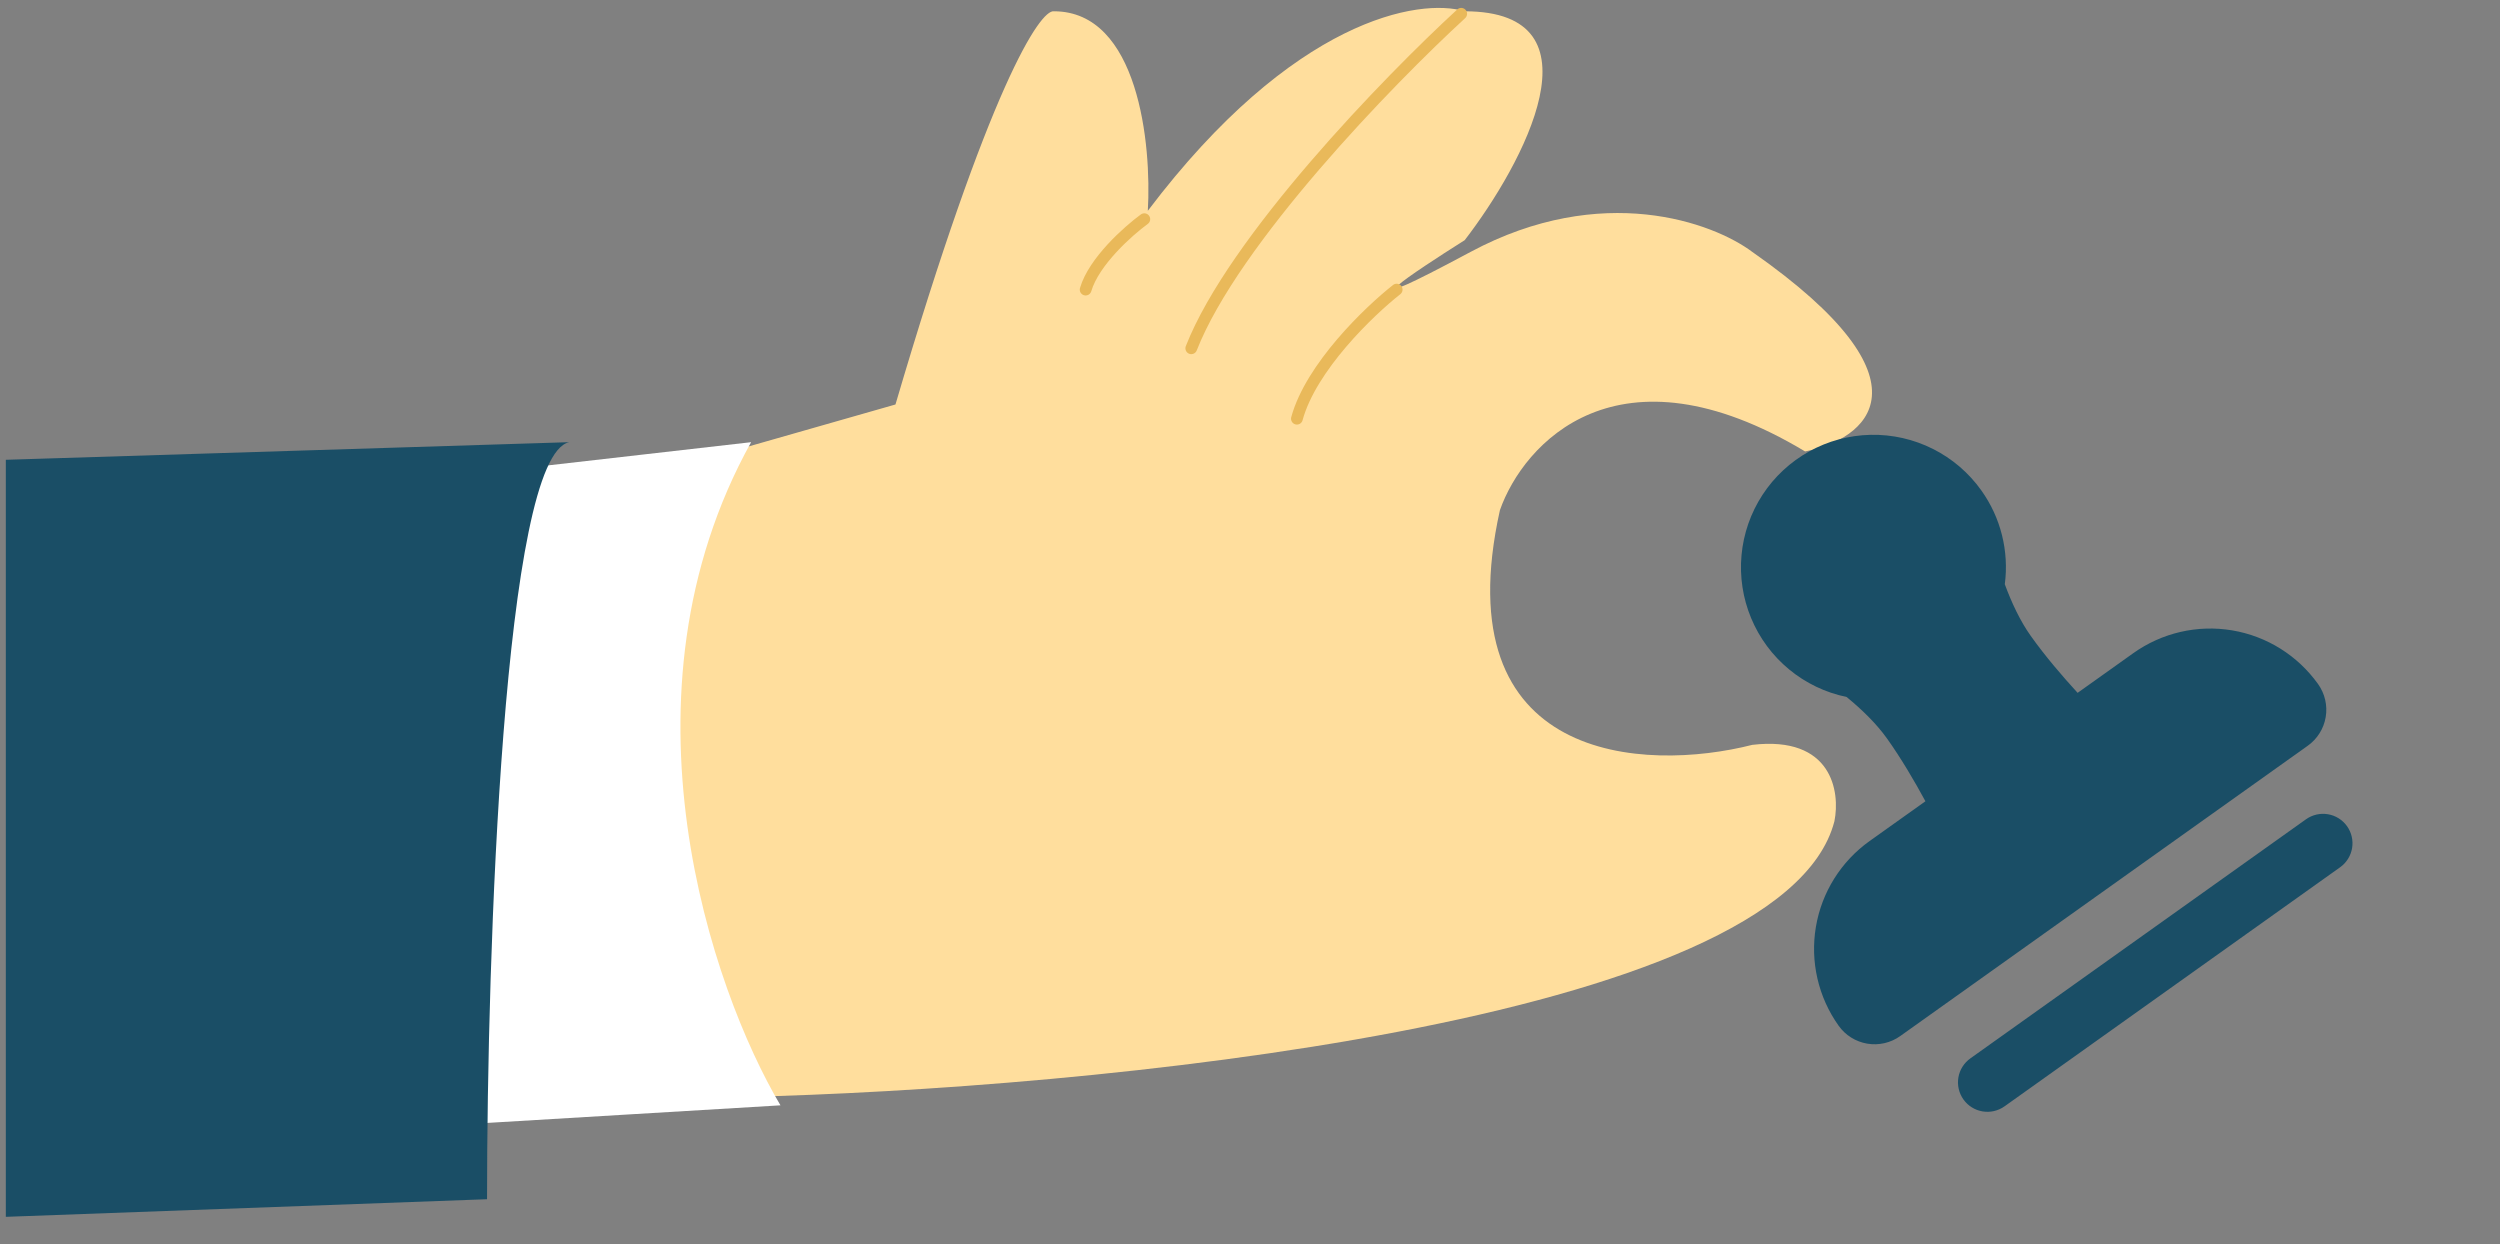 <svg width="213" height="106" viewBox="0 0 213 106" fill="none" xmlns="http://www.w3.org/2000/svg">
<rect x="0" y="0" width="213" height="106" fill="#808080" stroke="none"/>
<path d="M63.294 93.462C51.694 71.862 57.794 47.795 62.294 38.462L76.294 34.462C84.294 7.262 88.627 0.795 89.794 0.962C96.994 0.962 98.127 12.295 97.794 17.962C110.194 1.562 120.961 -0.205 124.794 0.962C136.794 0.962 129.794 13.962 124.794 20.462C120.294 23.295 114.094 27.462 125.294 21.462C136.494 15.462 145.961 18.962 149.294 21.462C165.294 32.662 158.961 37.462 153.794 38.462C137.794 28.862 129.794 37.795 127.794 43.462C122.994 65.062 140.127 65.795 149.294 63.462C156.094 62.662 156.794 67.462 156.294 69.962C151.894 87.162 92.461 92.795 63.294 93.462Z" fill="#FFDE9D"/>
<path d="M124.496 1.174C118.329 6.841 105.096 20.474 101.496 29.674" stroke="#E9B95A" stroke-linecap="round"/>
<path d="M66.496 94.174L41.496 95.674C35.896 80.474 42.496 52.008 46.496 39.674L63.996 37.674C51.996 59.274 60.663 84.341 66.496 94.174Z" fill="white"/>
<path d="M0.496 39.174L48.496 37.674C42.896 38.874 41.496 81.174 41.496 102.174L0.496 103.674V39.174Z" fill="#1A4E66"/>
<path d="M118.996 24.674C116.663 26.508 111.696 31.274 110.496 35.674" stroke="#E9B95A" stroke-linecap="round"/>
<path d="M97.496 18.674C96.124 19.674 93.202 22.274 92.496 24.674" stroke="#E9B95A" stroke-linecap="round"/>
<g clip-path="url(#clip0_70_335)">
<path d="M199.967 70.391C199.581 69.849 198.996 69.483 198.34 69.373C197.684 69.263 197.011 69.418 196.469 69.804L167.873 90.176C167.331 90.562 166.965 91.148 166.854 91.804C166.744 92.46 166.899 93.132 167.285 93.674C167.671 94.216 168.256 94.582 168.912 94.692C169.568 94.802 170.241 94.648 170.783 94.262L199.38 73.889C199.921 73.503 200.288 72.918 200.398 72.262C200.508 71.606 200.353 70.933 199.967 70.391ZM168.807 41.781C167.741 40.284 166.325 39.071 164.682 38.246C163.04 37.421 161.221 37.009 159.384 37.047C157.546 37.085 155.746 37.571 154.139 38.463C152.532 39.355 151.167 40.626 150.163 42.165C149.159 43.705 148.546 45.466 148.378 47.296C148.209 49.126 148.49 50.97 149.197 52.666C149.903 54.363 151.012 55.862 152.43 57.032C153.847 58.203 155.528 59.009 157.328 59.382C158.63 60.449 159.867 61.65 160.764 62.908C162.006 64.652 163.132 66.579 164.046 68.268L159.295 71.653C156.857 73.389 155.209 76.023 154.713 78.975C154.218 81.927 154.915 84.955 156.652 87.393C157.23 88.205 158.108 88.755 159.092 88.92C160.076 89.085 161.086 88.853 161.898 88.274L196.623 63.536C197.436 62.957 197.985 62.079 198.15 61.095C198.315 60.111 198.083 59.101 197.504 58.289C195.767 55.851 193.133 54.203 190.181 53.707C187.23 53.212 184.202 53.909 181.764 55.645L177.013 59.03C175.715 57.615 174.262 55.921 173.019 54.177C172.123 52.919 171.392 51.357 170.809 49.778C171.179 46.955 170.464 44.097 168.807 41.781Z" fill="#1A4E66"/>
</g>
<defs>
<clipPath id="clip0_70_335">
<rect width="60.191" height="60.191" fill="white" transform="matrix(-0.814 0.58 0.58 0.814 177.579 21.674)"/>
</clipPath>
</defs>
</svg>
